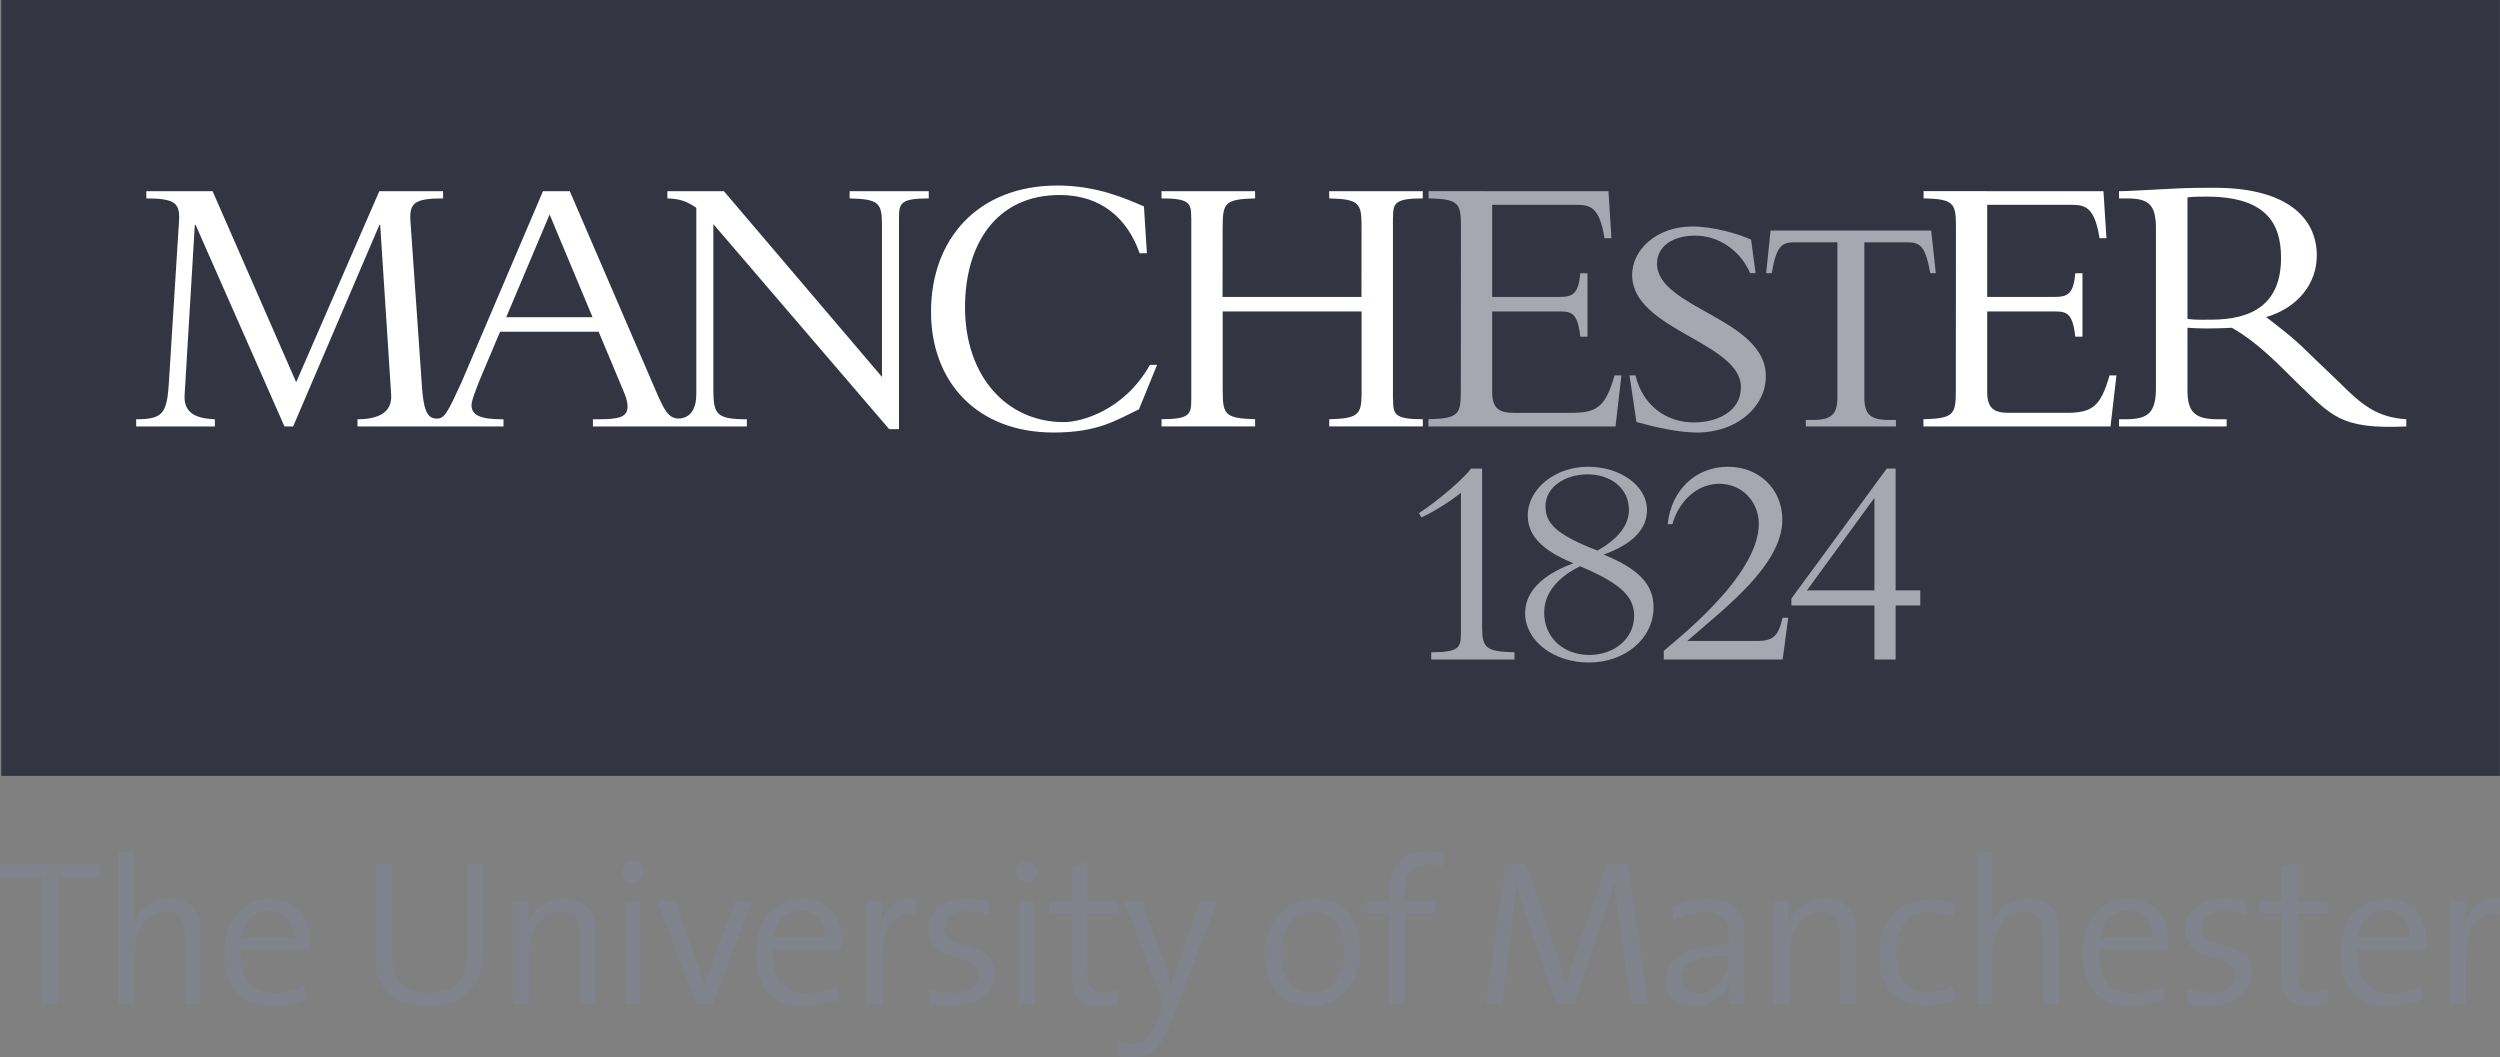 <?xml version="1.0" encoding="utf-8"?>
<!-- Generator: Adobe Illustrator 23.0.3, SVG Export Plug-In . SVG Version: 6.00 Build 0)  -->
<svg version="1.1" id="Layer_1" xmlns="http://www.w3.org/2000/svg" xmlns:xlink="http://www.w3.org/1999/xlink" x="0px" y="0px"
	 viewBox="0 0 800 338.282" enable-background="new 0 0 800 338.282" xml:space="preserve">
<rect x="0" y="0" width="800" height="338.282" fill="#808080" stroke="none"/>
<g>
	<g>
		<g>
			<rect x="0.407" fill="#333542" width="799.557" height="248.29"/>
		</g>
		<g>
			<path fill="#A6A8B1" d="M513.177,177.468c11.035,4.517,15.959,9.43,15.959,16.834c0,10.004-9.046,17.708-20.704,17.708
				c-11.359,0-20.393-7.021-20.393-15.78c0-6.745,5.248-12.233,15.456-15.989c-9.884-4.05-14.617-8.753-14.617-15.288
				c0-8.471,8.734-15.594,19.242-15.594c10.508,0,18.919,6.152,18.919,13.857C527.04,169.368,522.427,174.095,513.177,177.468
				 M505.605,181.206c-7.164,3.559-11.466,8.579-11.466,14.833c0,8.183,6.41,13.551,14.401,13.551c7.884,0,14.39-5.081,14.39-12.593
				C522.93,190.552,517.791,186.298,505.605,181.206 M508.014,151.792c-7.249,0-13.455,4.109-13.455,10.172
				c0,5.296,2.972,8.95,16.642,14.228c5.883-3.36,10.053-7.578,10.053-13.065C521.253,156.189,515.37,151.792,508.014,151.792z
				 M573.252,193.75v-2.228l30.504-41.563h2.84v38.975h7.896v4.816h-7.896v17.289h-6.781V193.75H573.252 M599.815,159.304
				l-21.603,29.63h21.603V159.304z M457.98,211.04v-2.313c9.081,0,9.513-1.558,9.513-6.278h0.012v-44.792
				c-3.235,2.689-8.878,6.254-12.641,7.901l-0.802-1.354c5.859-3.75,14.258-10.975,16.678-14.245h3.535v51.184
				c0.12,6.182,1.294,7.369,10.352,7.584v2.313L457.98,211.04L457.98,211.04z M572.234,197.668h-1.81
				c-1.306,5.811-2.995,7.345-7.764,7.441h-22.717c11.981-10.532,30.409-24.274,30.409-38.826c0-9.657-7.356-16.924-17.385-16.924
				c-10.34,0-18.176,7.458-19.314,18.356h1.521c2.193-7.752,8.231-12.91,15.013-12.91c7.177,0,12.628,5.649,12.628,12.826
				c0,17.157-27.941,38.269-30.409,40.677v2.732h38.005l0.012,0.012v-0.012h0.024l0.803-5.931h-0.012L572.234,197.668z
				 M513.441,76.225c-1.558-9.986-4.625-10.681-8.902-10.681h-27.042v29.474h21.171c4.361,0,6.422-0.557,7.021-7.578h2.3v20.297
				h-2.3c-0.97-8.591-3.271-8.064-8.243-8.064h-19.949v25.784c0,5.571,2.564,6.65,7.033,6.65h18.14
				c8.327,0,11.071-1.785,13.982-11.981h2.205l-1.893,16.337h-59.871v-2.307c9.693-0.234,10.364-1.57,10.364-8.95l0.048-52.79
				c0-7.387-0.683-8.716-10.364-8.95v-2.3l57.571,0.024l0.947,15.036L513.441,76.225L513.441,76.225z M566.59,73.763h51.388
				l1.474,13.641h-1.785c-1.486-8.734-3.319-9.861-7.285-9.861h-13.79v49.597c0,5.35,1.797,7.243,7.836,7.243h2.277v2.085h-28.839
				v-2.085h2.265c6.038,0,7.836-1.893,7.836-7.243V77.543h-13.779c-3.966,0-5.739,1.084-7.237,9.873h-1.785L566.59,73.763z
				 M530.251,84.397c0-5.608,5.02-8.998,12.221-8.998c7.525,0,14.509,4.792,17.565,12.005h1.749l-1.437-10.723
				c-3.751-1.713-11.79-4.206-18.859-4.206c-11.13,0-19.206,7.231-19.206,15.552c0,17.535,34.806,21.441,34.806,35.86
				c0,7.907-7.74,11.298-15.049,11.298c-8.531,0-16.354-5.188-18.679-15.061h-1.917l2.216,14.917
				c5.643,1.57,13.323,3.367,19.362,3.367c12.76,0,22.046-8.231,22.046-18.056C565.069,101.913,530.251,98.624,530.251,84.397z"/>
			<path fill="#FFFFFF" d="M748.659,122.443l-9.609-9.202c-5.727-5.715-9.369-8.237-13.874-11.771
				c9.992-2.924,16.199-10.592,16.199-19.709c0-12.425-10.1-21.668-32.613-21.668c-7.92,0-10.352,0.113-15.336,0.371
				c-4.984,0.234-12.412,0.725-15.336,0.725v2.312h2.672c7.057,0,9.142,2.187,9.142,9.741v50.807c0,8.153-2.564,10.107-9.741,10.107
				h-2.073v2.307h34.435v-2.307h-2.792c-6.829,0-9.741-1.821-9.741-9.13v-20.152c1.953,0.131,3.535,0.239,6.206,0.239
				c3.199,0,5.128-0.108,8.016-0.228c9.273,5.314,16.522,13.473,20.823,17.559c11.095,10.562,13.683,14.995,34.974,14.018v-2.307
				C760.653,133.55,755.848,129.632,748.659,122.443z M707.527,102.297c-2.791,0-4.625,0.126-7.536-0.239V63.154
				c2.193-0.24,3.786-0.24,6.075-0.24c18.751,0,23.867,8.243,23.867,19.566C729.933,97.085,721.043,102.297,707.527,102.297z
				 M748.659,122.443l-9.609-9.202c-5.727-5.715-9.369-8.237-13.874-11.771c9.992-2.924,16.199-10.592,16.199-19.709
				c0-12.425-10.1-21.668-32.613-21.668c-7.92,0-10.352,0.113-15.336,0.371c-4.984,0.234-12.412,0.725-15.336,0.725v2.312h2.672
				c7.057,0,9.142,2.187,9.142,9.741v50.807c0,8.153-2.564,10.107-9.741,10.107h-2.073v2.307h34.435v-2.307h-2.792
				c-6.829,0-9.741-1.821-9.741-9.13v-20.152c1.953,0.131,3.535,0.239,6.206,0.239c3.199,0,5.128-0.108,8.016-0.228
				c9.273,5.314,16.522,13.473,20.823,17.559c11.095,10.562,13.683,14.995,34.974,14.018v-2.307
				C760.653,133.55,755.848,129.632,748.659,122.443z M707.527,102.297c-2.791,0-4.625,0.126-7.536-0.239V63.154
				c2.193-0.24,3.786-0.24,6.075-0.24c18.751,0,23.867,8.243,23.867,19.566C729.933,97.085,721.043,102.297,707.527,102.297z
				 M338.381,59.368c12.7,0,22.034,4.265,27.683,6.685l0.94,14.989h-2.313c-3.984-11.262-12.389-18.637-25.592-18.637
				c-20.213,0-30.289,15.63-30.289,35.974c0,21.902,13.227,36.699,31.631,36.699c5.511,0,19.296-3.667,27.533-18.319h2.288
				l-5.787,14.21c-7.213,3.438-13.024,7.44-27.306,7.44c-24.574,0-39.239-16.217-39.239-38.61
				C297.932,76.315,313.077,59.368,338.381,59.368z M455.307,134.155v2.294H425.36v-2.294c9.135-0.228,10.25-1.432,10.346-7.776
				v-26.7h-44.445v25.514h0.018c0,7.38,0.683,8.71,10.358,8.95v2.3h-29.942v-2.3c9.076,0,9.507-1.569,9.507-6.29h0.012V69.78
				l-0.024-0.012c0-4.72-0.431-6.284-9.507-6.284v-2.307h29.947v2.307c-9.681,0.234-10.364,1.564-10.364,8.95l-0.024-0.006
				l-0.025,22.591h44.451l0.024-23.627c-0.083-6.452-1.162-7.686-10.352-7.902v-2.3h29.942v2.3c-9.07,0-9.513,1.563-9.513,6.29
				h-0.03v58.074l0.048,0.012C445.789,132.58,446.22,134.155,455.307,134.155z M271.878,61.189v2.3
				c9.675,0.239,10.352,1.569,10.352,8.962v48.165l-50.567-59.428h-18.104v2.3c4.23,0.12,6.482,1.078,9.262,3.025v59.542
				c0,4.601-1.761,7.872-5.823,7.872c-3.235,0-4.733-3.565-6.494-7.387l-28.168-65.352h-8.591l-26,61.003
				c-4.649,10.118-5.487,11.76-7.991,11.76c-3.14,0-4.254-2.798-4.781-10.927l-3.697-53.257c0-4.72,1.432-6.284,10.514-6.284v-2.307
				l-20.411,0.006l-26.602,61.129L68.031,61.189H46.823v2.3c9.082,0,10.523,1.563,10.523,6.29l-3.226,51.436
				c-0.611,11.011-1.692,12.952-10.541,12.952v2.294h25.185v-2.294c-5.449-0.246-10.046-1.57-9.69-7.74l3.268-54.467h0.255
				l28.432,64.502h2.776l27.611-64.502h0.245l3.505,54.216c0.491,6.422-5.086,7.992-10.765,7.992v2.294h46.722v-2.294h-0.437
				c-6.656,0-9.801-1.204-9.801-4.475c0-1.696,1.581-5.326,2.42-7.632l6.722-15.911h31.535l7.931,18.943
				c0.48,1.21,1.33,3.025,1.33,4.954c0,3.391-2.54,4.122-9.441,4.122h-1.648v2.294h49.255v-2.294
				c-10.298,0-10.718-1.81-10.718-10.526V71.72l56.259,65.592h3.145V69.78c0-4.721,0.437-6.29,9.526-6.29v-2.3L271.878,61.189
				L271.878,61.189z M161.997,101.494l13.875-32.859l13.742,32.859H161.997z M674.064,76.225l-0.959-15.036l-57.558-0.024v2.3
				c9.681,0.233,10.352,1.563,10.352,8.95l-0.036,52.79c0,7.38-0.683,8.716-10.364,8.95v2.307h59.859l1.905-16.337h-2.205
				c-2.924,10.196-5.643,11.981-13.982,11.981h-18.128c-4.493,0-7.045-1.078-7.045-6.65V99.673h19.961
				c4.96,0,7.272-0.527,8.231,8.064h2.3V87.44h-2.3c-0.611,7.021-2.672,7.578-7.022,7.578h-21.171V65.544h27.03
				c4.289,0,7.356,0.695,8.914,10.681H674.064z"/>
		</g>
	</g>
	<g>
		<path fill="#81838C" d="M18.47,280.681v40.593h-5.047v-40.593H0v-4.25h31.957v4.25H18.47z"/>
		<path fill="#81838C" d="M59.197,321.274v-21.393c0-5.182-1.396-8.171-6.179-8.171c-5.913,0-10.1,5.847-10.1,13.685v15.878h-4.981
			v-48.497h4.981v16.142c0,2.192-0.132,4.919-0.53,6.578l0.132,0.066c1.929-4.849,6.047-7.971,11.76-7.971
			c7.575,0,9.899,4.784,9.899,10.63v23.052h-4.982V321.274z"/>
		<path fill="#81838C" d="M99.056,303.736H77.002c-0.332,9.897,3.585,14.015,10.96,14.015c3.457,0,7.108-0.863,9.567-2.124
			l0.464,4.251c-3.055,1.264-6.776,1.995-10.894,1.995c-9.965,0-15.28-5.383-15.28-16.942c0-9.9,5.314-17.275,14.483-17.275
			c9.1,0,12.889,6.312,12.889,13.62C99.191,301.876,99.191,302.739,99.056,303.736z M86.035,291.443c-4.649,0-7.974,3.388-8.77,8.57
			h16.744C94.141,294.9,91.086,291.443,86.035,291.443z"/>
		<path fill="#81838C" d="M136.857,321.874c-13.884,0-16.543-7.773-16.543-15.48v-29.962h5.116v29.495
			c0,6.446,2.127,11.76,11.825,11.76c8.237,0,12.29-3.454,12.29-13.021v-28.234h4.984v27.836
			C154.53,315.76,148.485,321.874,136.857,321.874z"/>
		<path fill="#81838C" d="M185.556,321.274v-21.393c0-5.182-1.396-8.171-6.18-8.171c-5.912,0-10.097,5.847-10.097,13.685v15.878
			h-4.984v-33.018h4.916c0,2.124-0.198,5.314-0.53,7.306l0.132,0.069c1.86-4.784,6.047-8.04,11.825-8.04
			c7.575,0,9.9,4.784,9.9,10.63v23.052h-4.982V321.274z"/>
		<path fill="#81838C" d="M202.497,282.275c-1.929,0-3.457-1.459-3.457-3.387c0-1.861,1.527-3.388,3.457-3.388
			c1.86,0,3.454,1.527,3.454,3.388C205.951,280.816,204.357,282.275,202.497,282.275z M199.973,321.274v-33.018h4.981v33.018
			H199.973z"/>
		<path fill="#81838C" d="M228.006,321.274h-5.182l-12.488-33.018h5.646l7.707,21.525c0.662,2.057,1.261,3.921,1.86,5.847h0.066
			c0.531-1.794,1.129-3.789,1.794-5.581l7.905-21.791h5.449L228.006,321.274z"/>
		<path fill="#81838C" d="M269.255,303.736h-22.058c-0.332,9.897,3.589,14.015,10.963,14.015c3.454,0,7.108-0.863,9.567-2.124
			l0.464,4.251c-3.056,1.264-6.776,1.995-10.894,1.995c-9.965,0-15.282-5.383-15.282-16.942c0-9.9,5.317-17.275,14.482-17.275
			c9.103,0,12.889,6.312,12.889,13.62C269.386,301.876,269.386,302.739,269.255,303.736z M256.234,291.443
			c-4.652,0-7.974,3.388-8.77,8.57h16.741C264.339,294.9,261.281,291.443,256.234,291.443z"/>
		<path fill="#81838C" d="M293.104,292.573c-7.309-1.195-10.762,4.385-10.762,15.48v13.221h-4.981v-33.018h4.916
			c0,2.192-0.267,5.446-0.731,8.303l0.066,0.066c1.33-4.85,4.784-9.765,11.694-8.969L293.104,292.573z"/>
		<path fill="#81838C" d="M304.531,321.874c-2.459,0-4.984-0.267-6.976-0.665l0.132-4.586c2.127,0.599,4.784,1.064,7.374,1.064
			c4.784,0,8.105-2.124,8.105-5.581c0-7.971-16.076-2.989-16.076-14.749c0-5.514,4.517-9.699,12.889-9.699
			c2.057,0,4.385,0.332,6.443,0.731l-0.132,4.319c-2.192-0.731-4.586-1.129-6.844-1.129c-4.85,0-7.24,1.992-7.24,5.248
			c0,7.905,16.142,3.387,16.142,14.614C318.348,317.287,313.166,321.874,304.531,321.874z"/>
		<path fill="#81838C" d="M331.968,278.888c0-1.861-1.594-3.388-3.454-3.388c-1.929,0-3.457,1.527-3.457,3.388
			c0,1.929,1.527,3.387,3.457,3.387C330.375,282.275,331.968,280.816,331.968,278.888z M330.971,321.274v-33.018h-4.982v33.018
			H330.971z"/>
		<path fill="#81838C" d="M351.567,321.805c-6.644,0-8.57-2.921-8.57-9.765v-19.865h-7.177v-3.918h7.177v-10.963l4.981-1.396v12.358
			h9.699v3.918h-9.699v17.804c0,5.913,1.064,7.444,4.984,7.444c1.659,0,3.388-0.201,4.715-0.599v4.319
			C355.952,321.541,353.624,321.805,351.567,321.805z"/>
		<path fill="#81838C" d="M375.748,324.728c-3.852,10.166-6.776,13.554-14.018,13.554c-1.195,0-2.854-0.132-4.184-0.332l0.53-4.583
			c1.33,0.464,2.66,0.662,4.122,0.662c3.984,0,5.979-1.86,8.57-8.833l1.527-3.921l-12.622-33.018h5.712l6.91,18.933
			c1.063,2.989,1.794,5.38,2.525,7.839h0.066c0.596-2.127,1.992-6.246,3.322-10.032l5.912-16.741h5.449L375.748,324.728z"/>
		<path fill="#81838C" d="M419.396,321.874c-8.836,0-14.548-5.383-14.548-16.942c0-9.435,5.844-17.275,15.744-17.275
			c8.04,0,14.617,4.451,14.617,16.543C435.208,314.032,429.161,321.874,419.396,321.874z M420.127,291.776
			c-5.182,0-10.097,3.921-10.097,12.757c0,8.438,3.651,13.087,10.097,13.087c5.182,0,9.9-3.987,9.9-13.087
			C430.027,296.56,426.705,291.776,420.127,291.776z"/>
		<path fill="#81838C" d="M461.978,277.228c-1.662-0.534-3.454-0.731-5.182-0.731c-5.051,0-7.309,2.924-7.309,9.3v2.459h9.768v3.918
			h-9.768v29.099h-4.981v-29.099h-7.177v-3.918h7.177v-2.327c0-9.235,4.582-13.485,12.487-13.485c1.86,0,3.654,0.198,5.449,0.599
			L461.978,277.228z"/>
		<path fill="#81838C" d="M522.035,321.274l-3.987-27.638c-0.797-5.449-1.129-8.767-1.396-11.227h-0.132
			c-0.464,1.86-1.129,4.451-2.193,7.506l-10.495,31.358h-5.781l-9.965-29.363c-1.129-3.256-2.324-6.779-2.857-9.501h-0.066
			c-0.198,3.588-0.665,7.174-1.195,11.76l-3.256,27.105h-5.247l6.377-44.843h6.446l10.229,30.294
			c1.129,3.253,2.061,6.245,2.525,8.702h0.135c0.662-3.055,1.327-5.047,2.456-8.237l10.499-30.759h6.644l6.644,44.843
			L522.035,321.274L522.035,321.274z"/>
		<path fill="#81838C" d="M553.393,321.274c0-2.525,0-5.05,0.332-6.976h-0.135c-1.594,4.184-5.844,7.575-11.493,7.575
			c-5.248,0-9.034-2.792-9.034-8.04c0-6.91,7.174-11.694,20.063-11.694v-2.723c0-4.984-1.794-7.773-7.506-7.773
			c-3.19,0-7.177,0.997-10.097,2.858l-0.467-4.386c3.124-1.396,6.976-2.459,11.427-2.459c9.103,0,11.694,4.517,11.694,10.762v12.955
			c0,3.256,0,6.976,0.131,9.899h-4.915V321.274z M553.126,305.795c-12.422,0-15.082,3.921-15.082,7.108
			c0,2.989,2.127,4.918,5.383,4.918c5.847,0,9.699-5.781,9.699-11.493V305.795z"/>
		<path fill="#81838C" d="M588.936,321.274v-21.393c0-5.182-1.396-8.171-6.179-8.171c-5.913,0-10.097,5.847-10.097,13.685v15.878
			h-4.984v-33.018h4.919c0,2.124-0.201,5.314-0.534,7.306l0.135,0.069c1.86-4.784,6.045-8.04,11.825-8.04
			c7.572,0,9.897,4.784,9.897,10.63v23.052h-4.982V321.274z"/>
		<path fill="#81838C" d="M615.843,321.673c-7.374,0-14.285-3.256-14.285-15.747c0-10.829,5.449-18.137,16.211-18.137
			c2.723,0,5.449,0.399,7.773,1.129l-0.533,4.386c-2.189-0.863-4.784-1.462-7.572-1.462c-7.108,0-10.63,5.251-10.63,13.221
			c0,6.776,2.127,12.359,10.1,12.359c2.921,0,6.11-0.731,8.303-1.86l0.464,4.316C623.481,320.744,619.896,321.673,615.843,321.673z"
			/>
		<path fill="#81838C" d="M653.842,321.274v-21.393c0-5.182-1.396-8.171-6.179-8.171c-5.913,0-10.097,5.847-10.097,13.685v15.878
			h-4.982v-48.497h4.982v16.142c0,2.192-0.132,4.919-0.531,6.578l0.132,0.066c1.926-4.849,6.045-7.971,11.76-7.971
			c7.572,0,9.9,4.784,9.9,10.63v23.052h-4.985V321.274z"/>
		<path fill="#81838C" d="M693.704,303.736h-22.058c-0.333,9.897,3.589,14.015,10.963,14.015c3.454,0,7.108-0.863,9.567-2.124
			l0.464,4.251c-3.056,1.264-6.776,1.995-10.894,1.995c-9.965,0-15.282-5.383-15.282-16.942c0-9.9,5.317-17.275,14.482-17.275
			c9.103,0,12.889,6.312,12.889,13.62C693.836,301.876,693.836,302.739,693.704,303.736z M680.683,291.443
			c-4.652,0-7.974,3.388-8.77,8.57h16.741C688.789,294.9,685.73,291.443,680.683,291.443z"/>
		<path fill="#81838C" d="M706.79,321.874c-2.456,0-4.981-0.267-6.976-0.665l0.135-4.586c2.127,0.599,4.784,1.064,7.374,1.064
			c4.784,0,8.105-2.124,8.105-5.581c0-7.971-16.079-2.989-16.079-14.749c0-5.514,4.517-9.699,12.889-9.699
			c2.061,0,4.386,0.332,6.443,0.731l-0.132,4.319c-2.192-0.731-4.582-1.129-6.841-1.129c-4.852,0-7.243,1.992-7.243,5.248
			c0,7.905,16.145,3.387,16.145,14.614C720.611,317.287,715.429,321.874,706.79,321.874z"/>
		<path fill="#81838C" d="M738.748,321.805c-6.644,0-8.573-2.921-8.573-9.765v-19.865h-7.174v-3.918h7.174v-10.963l4.984-1.396
			v12.358h9.699v3.918h-9.699v17.804c0,5.913,1.064,7.444,4.982,7.444c1.662,0,3.391-0.201,4.717-0.599v4.319
			C743.13,321.541,740.806,321.805,738.748,321.805z"/>
		<path fill="#81838C" d="M776.283,303.736h-22.058c-0.33,9.897,3.588,14.015,10.963,14.015c3.453,0,7.108-0.863,9.567-2.124
			l0.464,4.251c-3.055,1.264-6.776,1.995-10.894,1.995c-9.965,0-15.282-5.383-15.282-16.942c0-9.9,5.317-17.275,14.486-17.275
			c9.1,0,12.885,6.312,12.885,13.62C776.414,301.876,776.414,302.739,776.283,303.736z M763.262,291.443
			c-4.652,0-7.974,3.388-8.77,8.57h16.741C771.367,294.9,768.312,291.443,763.262,291.443z"/>
		<path fill="#81838C" d="M799.802,292.573c-7.309-1.195-10.765,4.385-10.765,15.48v13.221h-4.982v-33.018h4.916
			c0,2.192-0.264,5.446-0.731,8.303l0.066,0.066c1.33-4.85,4.784-9.765,11.694-8.969L799.802,292.573z"/>
	</g>
</g>
</svg>
